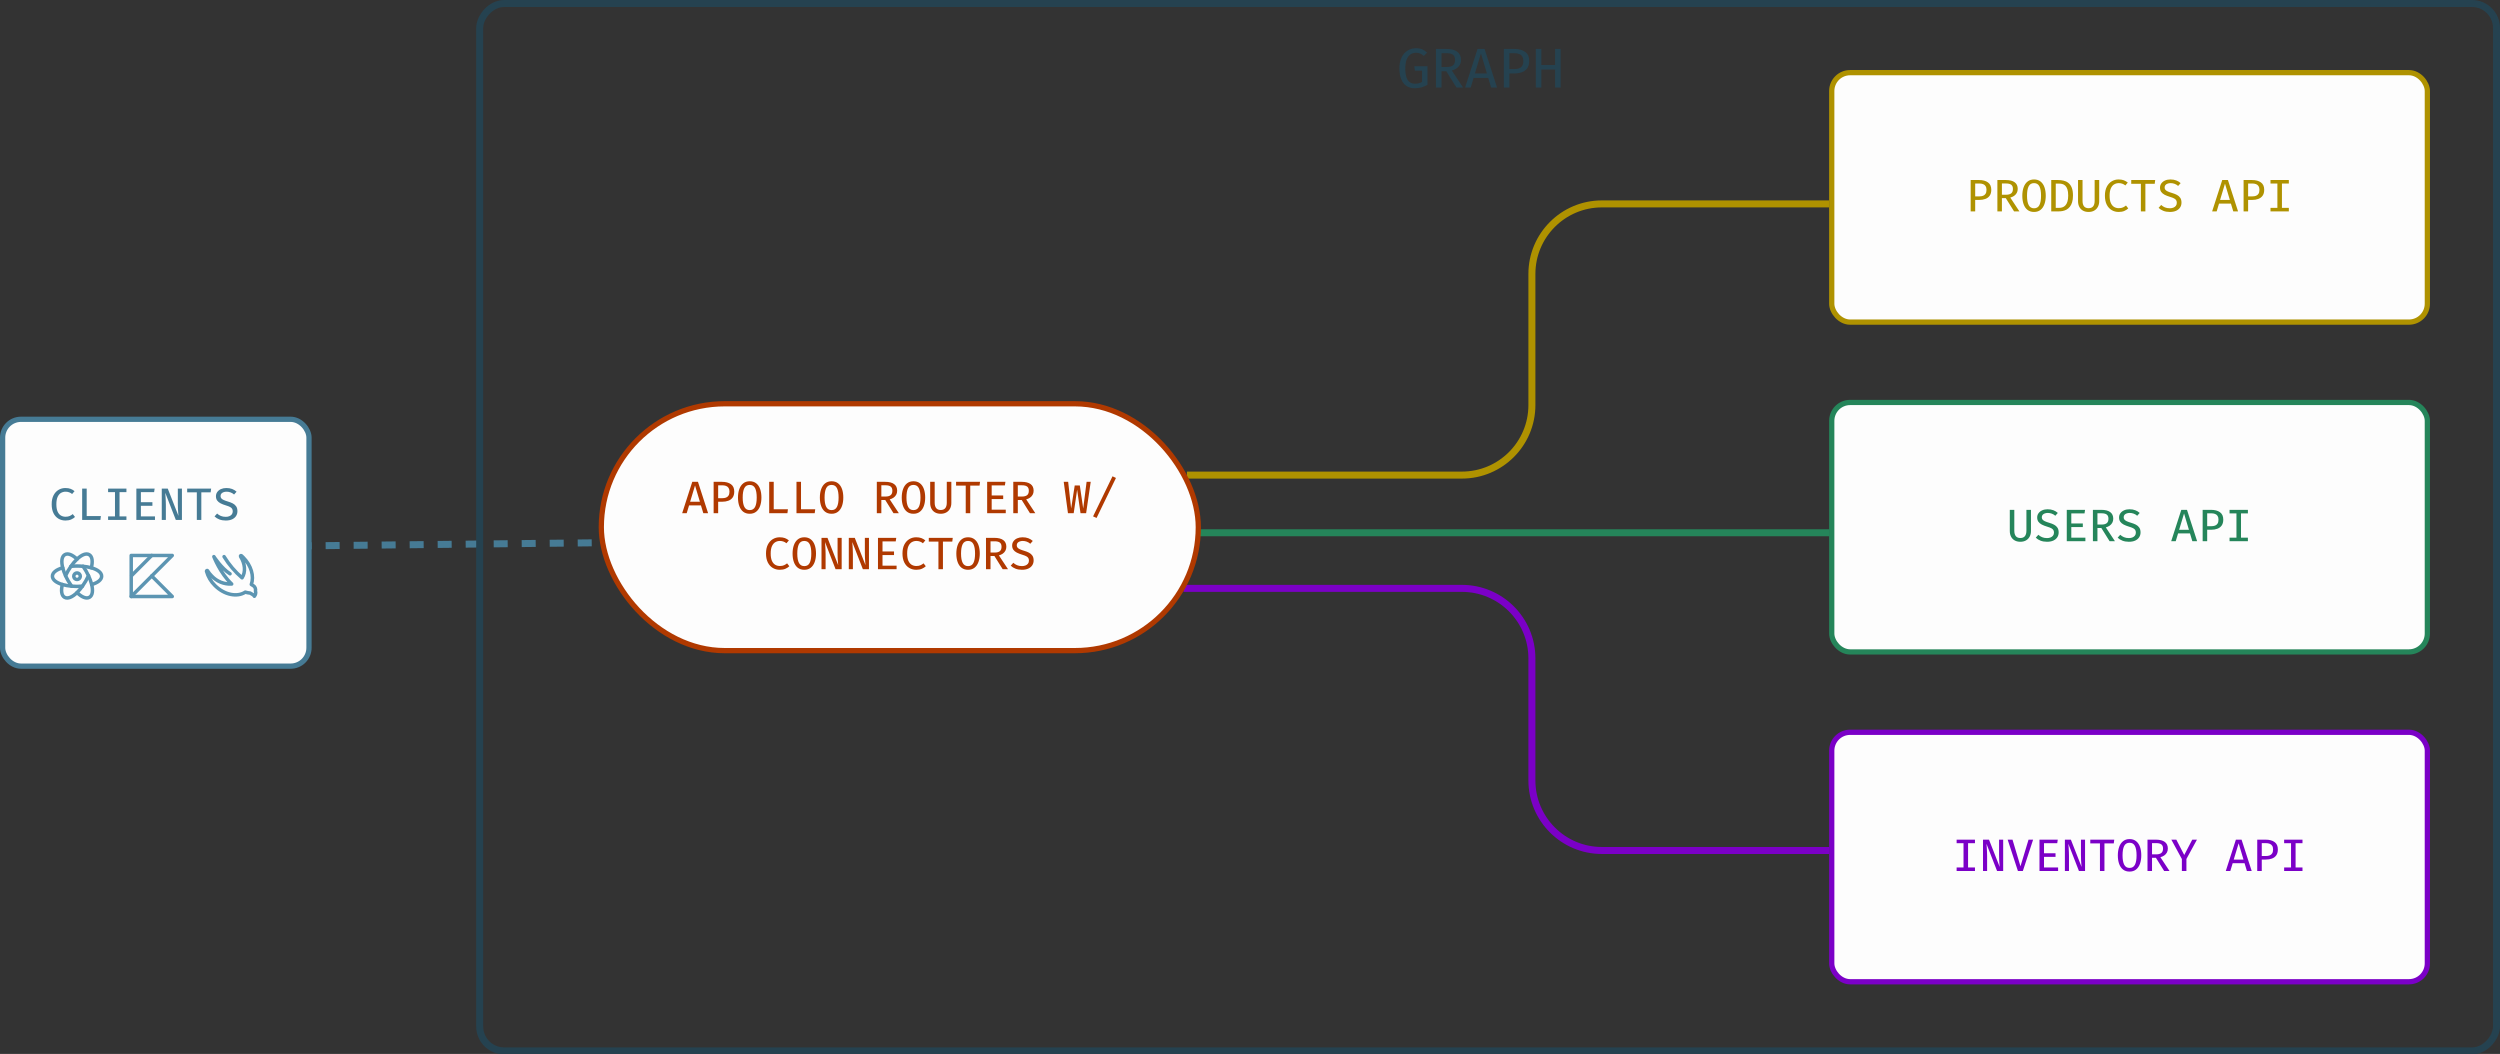<svg width="714" height="301" viewBox="0 0 714 301" fill="none" xmlns="http://www.w3.org/2000/svg">
<rect x="0" y="0" width="714" height="301" fill="#333333" stroke="none"/>
<g clip-path="url(#clip0_885_954)">
<path d="M77 156L213.396 154.567" stroke="#467B95" stroke-width="2" stroke-dasharray="4 4"/>
<rect x="-1" y="1" width="576" height="299.135" rx="7" transform="matrix(-1 0 0 1 712 0)" stroke="#254250" stroke-width="2"/>
<rect x="523.147" y="20.75" width="170.103" height="71.245" rx="5.25" fill="#FDFDFD"/>
<rect x="523.147" y="20.75" width="170.103" height="71.245" rx="5.25" stroke="#AF9200" stroke-width="1.5"/>
<path d="M567.344 54.204C567.344 53.762 567.257 53.411 567.084 53.151C566.91 52.886 566.672 52.698 566.369 52.585C566.065 52.468 565.714 52.41 565.316 52.41H564.113V56.089H565.296C565.695 56.089 566.048 56.032 566.356 55.92C566.663 55.807 566.904 55.614 567.077 55.341C567.255 55.064 567.344 54.685 567.344 54.204ZM568.709 54.191C568.709 54.888 568.559 55.452 568.26 55.881C567.966 56.305 567.556 56.615 567.032 56.81C566.512 57.005 565.912 57.103 565.231 57.103H564.113V60.372H562.82V51.415H565.192C566.284 51.415 567.142 51.643 567.766 52.098C568.395 52.548 568.709 53.246 568.709 54.191ZM576.263 53.957C576.263 54.403 576.168 54.791 575.977 55.12C575.791 55.449 575.537 55.725 575.217 55.946C574.896 56.162 574.536 56.323 574.138 56.427L576.744 60.372H575.217L572.857 56.596H571.746V60.372H570.452V51.415H572.838C573.964 51.415 574.816 51.63 575.392 52.059C575.973 52.483 576.263 53.116 576.263 53.957ZM574.892 53.957C574.892 53.406 574.731 53.01 574.411 52.767C574.094 52.524 573.607 52.403 572.948 52.403H571.746V55.614H572.961C573.577 55.614 574.051 55.488 574.385 55.237C574.723 54.981 574.892 54.555 574.892 53.957ZM584.266 55.9C584.266 56.81 584.14 57.614 583.889 58.312C583.638 59.009 583.263 59.555 582.765 59.95C582.271 60.34 581.655 60.535 580.919 60.535C580.186 60.535 579.571 60.344 579.073 59.963C578.574 59.577 578.199 59.037 577.948 58.344C577.697 57.651 577.571 56.84 577.571 55.913C577.571 54.999 577.697 54.193 577.948 53.495C578.199 52.793 578.574 52.245 579.073 51.851C579.571 51.452 580.186 51.253 580.919 51.253C581.655 51.253 582.271 51.445 582.765 51.831C583.263 52.217 583.638 52.758 583.889 53.456C584.14 54.149 584.266 54.964 584.266 55.9ZM582.921 55.9C582.921 54.721 582.765 53.827 582.453 53.216C582.145 52.605 581.634 52.299 580.919 52.299C580.204 52.299 579.69 52.607 579.378 53.222C579.07 53.837 578.917 54.734 578.917 55.913C578.917 57.087 579.077 57.978 579.398 58.585C579.718 59.187 580.225 59.488 580.919 59.488C581.634 59.488 582.145 59.185 582.453 58.578C582.765 57.971 582.921 57.079 582.921 55.9ZM590.677 55.848C590.677 55.094 590.599 54.492 590.443 54.041C590.287 53.586 590.081 53.244 589.825 53.014C589.574 52.784 589.294 52.631 588.987 52.553C588.683 52.475 588.38 52.436 588.077 52.436H587.121V59.365H588.09C588.406 59.365 588.718 59.315 589.026 59.215C589.333 59.115 589.611 58.938 589.858 58.682C590.105 58.426 590.302 58.069 590.449 57.61C590.601 57.15 590.677 56.563 590.677 55.848ZM592.042 55.848C592.042 56.593 591.961 57.228 591.801 57.753C591.645 58.277 591.428 58.71 591.151 59.053C590.878 59.395 590.566 59.664 590.215 59.859C589.864 60.049 589.494 60.184 589.104 60.262C588.714 60.335 588.328 60.372 587.947 60.372H585.834V51.415H587.804C588.332 51.415 588.848 51.474 589.351 51.591C589.858 51.703 590.313 51.918 590.716 52.234C591.123 52.55 591.446 52.999 591.684 53.58C591.922 54.16 592.042 54.916 592.042 55.848ZM599.531 51.415V57.454C599.531 58.06 599.407 58.595 599.16 59.059C598.918 59.518 598.569 59.88 598.114 60.145C597.663 60.405 597.124 60.535 596.495 60.535C595.863 60.535 595.321 60.405 594.87 60.145C594.42 59.885 594.075 59.523 593.837 59.059C593.603 58.595 593.486 58.06 593.486 57.454V51.415H594.773V57.356C594.773 58.058 594.918 58.585 595.208 58.936C595.499 59.287 595.928 59.462 596.495 59.462C597.072 59.462 597.505 59.287 597.795 58.936C598.086 58.585 598.231 58.058 598.231 57.356V51.415H599.531ZM605.057 51.253C605.651 51.253 606.149 51.328 606.552 51.48C606.96 51.632 607.341 51.853 607.696 52.143L607.001 52.962C606.724 52.732 606.429 52.566 606.117 52.462C605.809 52.353 605.482 52.299 605.135 52.299C604.667 52.299 604.232 52.414 603.829 52.644C603.43 52.873 603.11 53.25 602.867 53.775C602.624 54.299 602.503 55.003 602.503 55.887C602.503 56.749 602.618 57.443 602.847 57.967C603.081 58.487 603.396 58.866 603.79 59.105C604.189 59.339 604.633 59.456 605.122 59.456C605.616 59.456 606.022 59.38 606.338 59.228C606.659 59.072 606.94 58.894 607.183 58.695L607.826 59.521C607.545 59.794 607.179 60.032 606.728 60.236C606.282 60.435 605.736 60.535 605.09 60.535C604.349 60.535 603.682 60.357 603.088 60.002C602.494 59.646 602.024 59.124 601.677 58.435C601.335 57.742 601.164 56.892 601.164 55.887C601.164 54.882 601.339 54.035 601.69 53.346C602.046 52.657 602.518 52.137 603.107 51.786C603.701 51.43 604.351 51.253 605.057 51.253ZM612.722 52.488V60.372H611.435V52.488H608.679V51.415H615.524L615.387 52.488H612.722ZM623.033 57.87C623.033 58.39 622.901 58.851 622.636 59.254C622.376 59.653 621.999 59.967 621.505 60.197C621.011 60.422 620.409 60.535 619.698 60.535C619.014 60.535 618.403 60.431 617.865 60.223C617.328 60.015 616.871 59.729 616.494 59.365L617.228 58.539C617.54 58.829 617.898 59.059 618.301 59.228C618.704 59.397 619.174 59.482 619.711 59.482C620.062 59.482 620.387 59.425 620.686 59.313C620.99 59.196 621.232 59.022 621.414 58.793C621.601 58.559 621.694 58.266 621.694 57.915C621.694 57.633 621.637 57.395 621.525 57.2C621.416 57.005 621.224 56.832 620.946 56.68C620.669 56.528 620.281 56.379 619.783 56.232C619.176 56.05 618.656 55.848 618.223 55.627C617.794 55.402 617.464 55.127 617.235 54.802C617.009 54.477 616.897 54.078 616.897 53.606C616.897 53.142 617.025 52.735 617.28 52.384C617.536 52.028 617.887 51.751 618.333 51.552C618.784 51.352 619.297 51.253 619.874 51.253C620.502 51.253 621.05 51.344 621.518 51.526C621.991 51.703 622.415 51.961 622.792 52.299L622.077 53.105C621.761 52.823 621.419 52.62 621.05 52.494C620.682 52.364 620.309 52.299 619.932 52.299C619.616 52.299 619.328 52.347 619.068 52.442C618.808 52.533 618.6 52.67 618.444 52.852C618.292 53.034 618.216 53.265 618.216 53.547C618.216 53.794 618.283 54.006 618.418 54.184C618.552 54.357 618.78 54.52 619.1 54.672C619.421 54.819 619.856 54.975 620.407 55.14C620.888 55.278 621.328 55.452 621.726 55.66C622.125 55.868 622.441 56.147 622.675 56.498C622.914 56.845 623.033 57.302 623.033 57.87ZM637.147 58.143H633.754L633.078 60.372H631.785L634.671 51.415H636.296L639.188 60.372H637.823L637.147 58.143ZM634.053 57.109H636.848L635.457 52.455L634.053 57.109ZM645.293 54.204C645.293 53.762 645.206 53.411 645.033 53.151C644.86 52.886 644.621 52.698 644.318 52.585C644.015 52.468 643.664 52.41 643.265 52.41H642.062V56.089H643.245C643.644 56.089 643.997 56.032 644.305 55.92C644.613 55.807 644.853 55.614 645.026 55.341C645.204 55.064 645.293 54.685 645.293 54.204ZM646.658 54.191C646.658 54.888 646.508 55.452 646.209 55.881C645.915 56.305 645.505 56.615 644.981 56.81C644.461 57.005 643.861 57.103 643.18 57.103H642.062V60.372H640.769V51.415H643.141C644.233 51.415 645.091 51.643 645.715 52.098C646.344 52.548 646.658 53.246 646.658 54.191ZM653.692 51.415V52.423H651.723V59.358H653.692V60.372H648.453V59.358H650.423V52.423H648.453V51.415H653.692Z" fill="#AF9200"/>
<rect x="523.147" y="114.945" width="170.103" height="71.245" rx="5.25" fill="#FDFDFD"/>
<rect x="523.147" y="114.945" width="170.103" height="71.245" rx="5.25" stroke="#25855A" stroke-width="1.5"/>
<path d="M580.044 145.61V151.649C580.044 152.256 579.92 152.791 579.673 153.254C579.43 153.714 579.082 154.076 578.627 154.34C578.176 154.6 577.636 154.73 577.008 154.73C576.375 154.73 575.834 154.6 575.383 154.34C574.932 154.08 574.588 153.718 574.35 153.254C574.116 152.791 573.999 152.256 573.999 151.649V145.61H575.286V151.551C575.286 152.253 575.431 152.78 575.721 153.131C576.011 153.482 576.44 153.657 577.008 153.657C577.584 153.657 578.018 153.482 578.308 153.131C578.598 152.78 578.744 152.253 578.744 151.551V145.61H580.044ZM587.956 152.065C587.956 152.585 587.823 153.046 587.559 153.449C587.299 153.848 586.922 154.162 586.428 154.392C585.934 154.617 585.332 154.73 584.621 154.73C583.936 154.73 583.325 154.626 582.788 154.418C582.251 154.21 581.794 153.924 581.417 153.56L582.151 152.734C582.463 153.025 582.821 153.254 583.224 153.423C583.627 153.592 584.097 153.677 584.634 153.677C584.985 153.677 585.31 153.621 585.609 153.508C585.912 153.391 586.155 153.218 586.337 152.988C586.523 152.754 586.617 152.461 586.617 152.11C586.617 151.829 586.56 151.59 586.448 151.395C586.339 151.2 586.146 151.027 585.869 150.875C585.592 150.724 585.204 150.574 584.706 150.427C584.099 150.245 583.579 150.043 583.146 149.822C582.717 149.597 582.387 149.322 582.158 148.997C581.932 148.672 581.82 148.273 581.82 147.801C581.82 147.337 581.947 146.93 582.203 146.579C582.459 146.224 582.81 145.946 583.256 145.747C583.707 145.548 584.22 145.448 584.797 145.448C585.425 145.448 585.973 145.539 586.441 145.721C586.913 145.899 587.338 146.156 587.715 146.494L587 147.3C586.684 147.019 586.341 146.815 585.973 146.689C585.605 146.559 585.232 146.494 584.855 146.494C584.539 146.494 584.251 146.542 583.991 146.637C583.731 146.728 583.523 146.865 583.367 147.047C583.215 147.229 583.139 147.461 583.139 147.742C583.139 147.989 583.206 148.202 583.341 148.379C583.475 148.553 583.702 148.715 584.023 148.867C584.344 149.014 584.779 149.17 585.33 149.335C585.811 149.474 586.25 149.647 586.649 149.855C587.048 150.063 587.364 150.342 587.598 150.693C587.836 151.04 587.956 151.497 587.956 152.065ZM591.564 146.624V149.504H594.853V150.524H591.564V153.56H595.588V154.567H590.271V145.61H595.49L595.341 146.624H591.564ZM603.545 148.152C603.545 148.598 603.45 148.986 603.259 149.315C603.073 149.645 602.82 149.92 602.499 150.141C602.178 150.358 601.819 150.518 601.42 150.622L604.026 154.567H602.499L600.139 150.791H599.028V154.567H597.734V145.61H600.12C601.247 145.61 602.098 145.825 602.674 146.254C603.255 146.679 603.545 147.311 603.545 148.152ZM602.174 148.152C602.174 147.602 602.014 147.205 601.693 146.962C601.377 146.72 600.889 146.598 600.23 146.598H599.028V149.809H600.243C600.859 149.809 601.333 149.684 601.667 149.432C602.005 149.177 602.174 148.75 602.174 148.152ZM611.34 152.065C611.34 152.585 611.208 153.046 610.944 153.449C610.684 153.848 610.307 154.162 609.813 154.392C609.319 154.617 608.717 154.73 608.006 154.73C607.321 154.73 606.71 154.626 606.173 154.418C605.636 154.21 605.178 153.924 604.801 153.56L605.536 152.734C605.848 153.025 606.205 153.254 606.608 153.423C607.011 153.592 607.482 153.677 608.019 153.677C608.37 153.677 608.695 153.621 608.994 153.508C609.297 153.391 609.54 153.218 609.722 152.988C609.908 152.754 610.001 152.461 610.001 152.11C610.001 151.829 609.945 151.59 609.832 151.395C609.724 151.2 609.531 151.027 609.254 150.875C608.977 150.724 608.589 150.574 608.09 150.427C607.484 150.245 606.964 150.043 606.53 149.822C606.101 149.597 605.772 149.322 605.542 148.997C605.317 148.672 605.204 148.273 605.204 147.801C605.204 147.337 605.332 146.93 605.588 146.579C605.844 146.224 606.195 145.946 606.641 145.747C607.092 145.548 607.605 145.448 608.181 145.448C608.81 145.448 609.358 145.539 609.826 145.721C610.298 145.899 610.723 146.156 611.1 146.494L610.385 147.3C610.069 147.019 609.726 146.815 609.358 146.689C608.99 146.559 608.617 146.494 608.24 146.494C607.924 146.494 607.635 146.542 607.375 146.637C607.115 146.728 606.907 146.865 606.751 147.047C606.6 147.229 606.524 147.461 606.524 147.742C606.524 147.989 606.591 148.202 606.725 148.379C606.86 148.553 607.087 148.715 607.408 148.867C607.729 149.014 608.164 149.17 608.714 149.335C609.195 149.474 609.635 149.647 610.034 149.855C610.433 150.063 610.749 150.342 610.983 150.693C611.221 151.04 611.34 151.497 611.34 152.065ZM625.455 152.338H622.062L621.386 154.567H620.092L622.978 145.61H624.603L627.496 154.567H626.131L625.455 152.338ZM622.361 151.304H625.156L623.765 146.65L622.361 151.304ZM633.601 148.399C633.601 147.957 633.514 147.606 633.341 147.346C633.167 147.082 632.929 146.893 632.626 146.78C632.322 146.663 631.971 146.605 631.573 146.605H630.37V150.284H631.553C631.952 150.284 632.305 150.228 632.613 150.115C632.92 150.002 633.161 149.809 633.334 149.536C633.512 149.259 633.601 148.88 633.601 148.399ZM634.966 148.386C634.966 149.084 634.816 149.647 634.517 150.076C634.222 150.501 633.813 150.81 633.289 151.005C632.769 151.2 632.168 151.298 631.488 151.298H630.37V154.567H629.077V145.61H631.449C632.541 145.61 633.399 145.838 634.023 146.293C634.651 146.744 634.966 147.441 634.966 148.386ZM642 145.61V146.618H640.031V153.553H642V154.567H636.761V153.553H638.731V146.618H636.761V145.61H642Z" fill="#25855A"/>
<rect x="523.147" y="209.141" width="170.103" height="71.245" rx="5.25" fill="#FDFDFD"/>
<rect x="523.147" y="209.141" width="170.103" height="71.245" rx="5.25" stroke="#7B00C7" stroke-width="1.5"/>
<path d="M564.051 239.806V240.813H562.081V247.749H564.051V248.763H558.812V247.749H560.781V240.813H558.812V239.806H564.051ZM570.364 248.763L567.341 240.995C567.35 241.108 567.363 241.283 567.38 241.522C567.398 241.76 567.417 242.04 567.439 242.36C567.46 242.681 567.478 243.021 567.491 243.381C567.508 243.74 567.517 244.098 567.517 244.453V248.763H566.347V239.806H568.056L571.111 247.593C571.103 247.445 571.083 247.201 571.053 246.858C571.022 246.512 570.994 246.102 570.968 245.63C570.947 245.153 570.936 244.648 570.936 244.115V239.806H572.106V248.763H570.364ZM577.047 247.417L579.348 239.806H580.655L577.723 248.763H576.319L573.388 239.806H574.772L577.047 247.417ZM583.77 240.82V243.699H587.059V244.72H583.77V247.755H587.793V248.763H582.476V239.806H587.696L587.546 240.82H583.77ZM593.748 248.763L590.726 240.995C590.735 241.108 590.748 241.283 590.765 241.522C590.782 241.76 590.802 242.04 590.823 242.36C590.845 242.681 590.862 243.021 590.875 243.381C590.893 243.74 590.901 244.098 590.901 244.453V248.763H589.731V239.806H591.441L594.496 247.593C594.487 247.445 594.468 247.201 594.437 246.858C594.407 246.512 594.379 246.102 594.353 245.63C594.331 245.153 594.32 244.648 594.32 244.115V239.806H595.49V248.763H593.748ZM601.03 240.878V248.763H599.743V240.878H596.987V239.806H603.831L603.695 240.878H601.03ZM611.548 244.291C611.548 245.201 611.423 246.005 611.171 246.702C610.92 247.4 610.545 247.946 610.047 248.34C609.553 248.73 608.938 248.925 608.201 248.925C607.469 248.925 606.853 248.735 606.355 248.353C605.857 247.968 605.482 247.428 605.23 246.735C604.979 246.041 604.853 245.231 604.853 244.304C604.853 243.389 604.979 242.583 605.23 241.886C605.482 241.184 605.857 240.636 606.355 240.241C606.853 239.843 607.469 239.643 608.201 239.643C608.938 239.643 609.553 239.836 610.047 240.222C610.545 240.607 610.92 241.149 611.171 241.847C611.423 242.54 611.548 243.355 611.548 244.291ZM610.203 244.291C610.203 243.112 610.047 242.217 609.735 241.606C609.427 240.995 608.916 240.69 608.201 240.69C607.486 240.69 606.972 240.997 606.66 241.613C606.353 242.228 606.199 243.125 606.199 244.304C606.199 245.478 606.359 246.369 606.68 246.975C607.001 247.578 607.508 247.879 608.201 247.879C608.916 247.879 609.427 247.575 609.735 246.969C610.047 246.362 610.203 245.469 610.203 244.291ZM619.135 242.347C619.135 242.794 619.04 243.181 618.849 243.511C618.663 243.84 618.409 244.115 618.089 244.336C617.768 244.553 617.408 244.713 617.01 244.817L619.616 248.763H618.089L615.729 244.986H614.618V248.763H613.324V239.806H615.71C616.836 239.806 617.688 240.02 618.264 240.449C618.845 240.874 619.135 241.507 619.135 242.347ZM617.764 242.347C617.764 241.797 617.603 241.4 617.283 241.158C616.966 240.915 616.479 240.794 615.82 240.794H614.618V244.005H615.833C616.449 244.005 616.923 243.879 617.257 243.628C617.595 243.372 617.764 242.945 617.764 242.347ZM624.441 245.324V248.763H623.141V245.337L620.131 239.806H621.555L623.817 244.187L626.105 239.806H627.45L624.441 245.324ZM641.045 246.533H637.652L636.976 248.763H635.682L638.568 239.806H640.193L643.086 248.763H641.721L641.045 246.533ZM637.951 245.5H640.746L639.355 240.846L637.951 245.5ZM649.19 242.594C649.19 242.152 649.104 241.801 648.93 241.541C648.757 241.277 648.519 241.088 648.215 240.976C647.912 240.859 647.561 240.8 647.162 240.8H645.96V244.479H647.143C647.542 244.479 647.895 244.423 648.202 244.31C648.51 244.198 648.751 244.005 648.924 243.732C649.102 243.454 649.19 243.075 649.19 242.594ZM650.555 242.581C650.555 243.279 650.406 243.842 650.107 244.271C649.812 244.696 649.403 245.006 648.878 245.201C648.358 245.396 647.758 245.493 647.078 245.493H645.96V248.763H644.666V239.806H647.039C648.131 239.806 648.989 240.033 649.613 240.488C650.241 240.939 650.555 241.637 650.555 242.581ZM657.59 239.806V240.813H655.62V247.749H657.59V248.763H652.351V247.749H654.32V240.813H652.351V239.806H657.59Z" fill="#7B00C7"/>
<path d="M522.475 152.156H341.936" stroke="#25855A" stroke-width="2"/>
<path d="M522.397 58.234H457.511C446.465 58.234 437.511 67.189 437.511 78.234V115.685C437.511 126.731 428.557 135.685 417.511 135.685H338.985" stroke="#AF9200" stroke-width="2"/>
<path d="M522.397 242.9H457.511C446.465 242.9 437.511 233.946 437.511 222.9V188.038C437.511 176.992 428.557 168.038 417.511 168.038H337.985" stroke="#7B00C7" stroke-width="2"/>
<rect x="171.735" y="115.317" width="170.5" height="70.5" rx="35.25" fill="#FDFDFD"/>
<rect x="171.735" y="115.317" width="170.5" height="70.5" rx="35.25" stroke="#B03900" stroke-width="1.5"/>
<path d="M200.19 144.338H196.797L196.121 146.567H194.827L197.713 137.61H199.338L202.231 146.567H200.866L200.19 144.338ZM197.096 143.304H199.891L198.5 138.65L197.096 143.304ZM208.336 140.399C208.336 139.957 208.249 139.606 208.076 139.346C207.902 139.082 207.664 138.893 207.361 138.78C207.057 138.663 206.706 138.605 206.308 138.605H205.105V142.284H206.288C206.687 142.284 207.04 142.228 207.348 142.115C207.655 142.002 207.896 141.809 208.069 141.536C208.247 141.259 208.336 140.88 208.336 140.399ZM209.701 140.386C209.701 141.084 209.551 141.647 209.252 142.076C208.958 142.501 208.548 142.81 208.024 143.005C207.504 143.2 206.904 143.298 206.223 143.298H205.105V146.567H203.812V137.61H206.184C207.276 137.61 208.134 137.838 208.758 138.293C209.387 138.744 209.701 139.441 209.701 140.386ZM217.463 142.095C217.463 143.005 217.337 143.809 217.086 144.507C216.835 145.205 216.46 145.751 215.962 146.145C215.468 146.535 214.852 146.73 214.116 146.73C213.383 146.73 212.768 146.539 212.27 146.158C211.771 145.772 211.396 145.233 211.145 144.539C210.894 143.846 210.768 143.036 210.768 142.108C210.768 141.194 210.894 140.388 211.145 139.69C211.396 138.988 211.771 138.44 212.27 138.046C212.768 137.647 213.383 137.448 214.116 137.448C214.852 137.448 215.468 137.641 215.962 138.026C216.46 138.412 216.835 138.954 217.086 139.651C217.337 140.345 217.463 141.159 217.463 142.095ZM216.118 142.095C216.118 140.917 215.962 140.022 215.65 139.411C215.342 138.8 214.831 138.494 214.116 138.494C213.401 138.494 212.887 138.802 212.575 139.417C212.267 140.033 212.114 140.93 212.114 142.108C212.114 143.283 212.274 144.173 212.595 144.78C212.915 145.382 213.422 145.683 214.116 145.683C214.831 145.683 215.342 145.38 215.65 144.773C215.962 144.167 216.118 143.274 216.118 142.095ZM219.681 146.567V137.61H220.975V145.449H225.031L224.888 146.567H219.681ZM227.476 146.567V137.61H228.769V145.449H232.825L232.682 146.567H227.476ZM240.848 142.095C240.848 143.005 240.722 143.809 240.471 144.507C240.22 145.205 239.845 145.751 239.346 146.145C238.852 146.535 238.237 146.73 237.5 146.73C236.768 146.73 236.153 146.539 235.654 146.158C235.156 145.772 234.781 145.233 234.53 144.539C234.279 143.846 234.153 143.036 234.153 142.108C234.153 141.194 234.279 140.388 234.53 139.69C234.781 138.988 235.156 138.44 235.654 138.046C236.153 137.647 236.768 137.448 237.5 137.448C238.237 137.448 238.852 137.641 239.346 138.026C239.845 138.412 240.22 138.954 240.471 139.651C240.722 140.345 240.848 141.159 240.848 142.095ZM239.502 142.095C239.502 140.917 239.346 140.022 239.034 139.411C238.727 138.8 238.215 138.494 237.5 138.494C236.785 138.494 236.272 138.802 235.96 139.417C235.652 140.033 235.498 140.93 235.498 142.108C235.498 143.283 235.659 144.173 235.979 144.78C236.3 145.382 236.807 145.683 237.5 145.683C238.215 145.683 238.727 145.38 239.034 144.773C239.346 144.167 239.502 143.274 239.502 142.095ZM256.23 140.152C256.23 140.598 256.134 140.986 255.944 141.315C255.757 141.645 255.504 141.92 255.183 142.141C254.863 142.358 254.503 142.518 254.104 142.622L256.711 146.567H255.183L252.824 142.791H251.712V146.567H250.419V137.61H252.804C253.931 137.61 254.782 137.825 255.359 138.254C255.939 138.679 256.23 139.311 256.23 140.152ZM254.858 140.152C254.858 139.602 254.698 139.205 254.377 138.962C254.061 138.72 253.573 138.598 252.915 138.598H251.712V141.809H252.928C253.543 141.809 254.018 141.684 254.351 141.432C254.689 141.177 254.858 140.75 254.858 140.152ZM264.233 142.095C264.233 143.005 264.107 143.809 263.856 144.507C263.604 145.205 263.23 145.751 262.731 146.145C262.237 146.535 261.622 146.73 260.885 146.73C260.153 146.73 259.538 146.539 259.039 146.158C258.541 145.772 258.166 145.233 257.915 144.539C257.663 143.846 257.538 143.036 257.538 142.108C257.538 141.194 257.663 140.388 257.915 139.69C258.166 138.988 258.541 138.44 259.039 138.046C259.538 137.647 260.153 137.448 260.885 137.448C261.622 137.448 262.237 137.641 262.731 138.026C263.23 138.412 263.604 138.954 263.856 139.651C264.107 140.345 264.233 141.159 264.233 142.095ZM262.887 142.095C262.887 140.917 262.731 140.022 262.419 139.411C262.112 138.8 261.6 138.494 260.885 138.494C260.17 138.494 259.657 138.802 259.345 139.417C259.037 140.033 258.883 140.93 258.883 142.108C258.883 143.283 259.044 144.173 259.364 144.78C259.685 145.382 260.192 145.683 260.885 145.683C261.6 145.683 262.112 145.38 262.419 144.773C262.731 144.167 262.887 143.274 262.887 142.095ZM271.703 137.61V143.649C271.703 144.256 271.579 144.791 271.332 145.254C271.089 145.714 270.741 146.076 270.286 146.34C269.835 146.6 269.295 146.73 268.667 146.73C268.034 146.73 267.493 146.6 267.042 146.34C266.591 146.08 266.247 145.718 266.009 145.254C265.775 144.791 265.658 144.256 265.658 143.649V137.61H266.945V143.551C266.945 144.253 267.09 144.78 267.38 145.131C267.67 145.482 268.099 145.657 268.667 145.657C269.243 145.657 269.677 145.482 269.967 145.131C270.257 144.78 270.403 144.253 270.403 143.551V137.61H271.703ZM277.099 138.683V146.567H275.812V138.683H273.056V137.61H279.901L279.764 138.683H277.099ZM283.223 138.624V141.504H286.512V142.524H283.223V145.56H287.247V146.567H281.93V137.61H287.149L287 138.624H283.223ZM295.204 140.152C295.204 140.598 295.109 140.986 294.918 141.315C294.732 141.645 294.479 141.92 294.158 142.141C293.837 142.358 293.478 142.518 293.079 142.622L295.685 146.567H294.158L291.798 142.791H290.687V146.567H289.393V137.61H291.779C292.906 137.61 293.757 137.825 294.333 138.254C294.914 138.679 295.204 139.311 295.204 140.152ZM293.833 140.152C293.833 139.602 293.673 139.205 293.352 138.962C293.036 138.72 292.548 138.598 291.889 138.598H290.687V141.809H291.902C292.518 141.809 292.992 141.684 293.326 141.432C293.664 141.177 293.833 140.75 293.833 140.152ZM311.509 137.61L310.196 146.567H308.597L307.629 139.866L306.647 146.567H305.009L303.8 137.61H305.068L305.919 145.235L306.94 138.65H308.396L309.364 145.235L310.333 137.61H311.509ZM313.181 147.926L312.18 147.477L317.731 136.031L318.719 136.505L313.181 147.926ZM222.665 153.448C223.258 153.448 223.757 153.524 224.16 153.675C224.567 153.827 224.948 154.048 225.304 154.338L224.608 155.157C224.331 154.928 224.036 154.761 223.724 154.657C223.416 154.549 223.089 154.494 222.743 154.494C222.275 154.494 221.839 154.609 221.436 154.839C221.037 155.069 220.717 155.446 220.474 155.97C220.231 156.494 220.11 157.198 220.11 158.082C220.11 158.945 220.225 159.638 220.455 160.162C220.689 160.682 221.003 161.062 221.397 161.3C221.796 161.534 222.24 161.651 222.73 161.651C223.224 161.651 223.629 161.575 223.945 161.423C224.266 161.267 224.547 161.09 224.79 160.89L225.434 161.716C225.152 161.989 224.786 162.227 224.335 162.431C223.889 162.63 223.343 162.73 222.697 162.73C221.956 162.73 221.289 162.552 220.695 162.197C220.101 161.842 219.631 161.319 219.285 160.63C218.942 159.937 218.771 159.088 218.771 158.082C218.771 157.077 218.947 156.23 219.298 155.541C219.653 154.852 220.125 154.332 220.715 153.981C221.308 153.626 221.958 153.448 222.665 153.448ZM233.053 158.095C233.053 159.005 232.927 159.809 232.676 160.507C232.425 161.205 232.05 161.751 231.551 162.145C231.057 162.535 230.442 162.73 229.705 162.73C228.973 162.73 228.358 162.539 227.859 162.158C227.361 161.772 226.986 161.233 226.735 160.539C226.484 159.846 226.358 159.036 226.358 158.108C226.358 157.194 226.484 156.388 226.735 155.69C226.986 154.988 227.361 154.44 227.859 154.046C228.358 153.647 228.973 153.448 229.705 153.448C230.442 153.448 231.057 153.641 231.551 154.026C232.05 154.412 232.425 154.954 232.676 155.651C232.927 156.345 233.053 157.159 233.053 158.095ZM231.707 158.095C231.707 156.917 231.551 156.022 231.239 155.411C230.932 154.8 230.42 154.494 229.705 154.494C228.99 154.494 228.477 154.802 228.165 155.417C227.857 156.033 227.703 156.93 227.703 158.108C227.703 159.283 227.864 160.173 228.184 160.78C228.505 161.382 229.012 161.683 229.705 161.683C230.42 161.683 230.932 161.38 231.239 160.773C231.551 160.167 231.707 159.274 231.707 158.095ZM238.638 162.567L235.615 154.8C235.624 154.913 235.637 155.088 235.654 155.326C235.672 155.565 235.691 155.844 235.713 156.165C235.735 156.486 235.752 156.826 235.765 157.185C235.782 157.545 235.791 157.903 235.791 158.258V162.567H234.621V153.61H236.33L239.385 161.397C239.377 161.25 239.357 161.005 239.327 160.663C239.297 160.316 239.268 159.907 239.242 159.434C239.221 158.958 239.21 158.453 239.21 157.92V153.61H240.38V162.567H238.638ZM246.433 162.567L243.41 154.8C243.419 154.913 243.432 155.088 243.449 155.326C243.467 155.565 243.486 155.844 243.508 156.165C243.529 156.486 243.547 156.826 243.56 157.185C243.577 157.545 243.586 157.903 243.586 158.258V162.567H242.416V153.61H244.125L247.18 161.397C247.172 161.25 247.152 161.005 247.122 160.663C247.091 160.316 247.063 159.907 247.037 159.434C247.016 158.958 247.005 158.453 247.005 157.92V153.61H248.175V162.567H246.433ZM252.044 154.624V157.504H255.333V158.524H252.044V161.56H256.067V162.567H250.75V153.61H255.97L255.82 154.624H252.044ZM261.639 153.448C262.233 153.448 262.731 153.524 263.134 153.675C263.542 153.827 263.923 154.048 264.278 154.338L263.583 155.157C263.305 154.928 263.011 154.761 262.699 154.657C262.391 154.549 262.064 154.494 261.717 154.494C261.249 154.494 260.814 154.609 260.411 154.839C260.012 155.069 259.691 155.446 259.449 155.97C259.206 156.494 259.085 157.198 259.085 158.082C259.085 158.945 259.2 159.638 259.429 160.162C259.663 160.682 259.977 161.062 260.372 161.3C260.77 161.534 261.215 161.651 261.704 161.651C262.198 161.651 262.603 161.575 262.92 161.423C263.24 161.267 263.522 161.09 263.765 160.89L264.408 161.716C264.127 161.989 263.76 162.227 263.31 162.431C262.863 162.63 262.317 162.73 261.672 162.73C260.931 162.73 260.263 162.552 259.67 162.197C259.076 161.842 258.606 161.319 258.259 160.63C257.917 159.937 257.746 159.088 257.746 158.082C257.746 157.077 257.921 156.23 258.272 155.541C258.628 154.852 259.1 154.332 259.689 153.981C260.283 153.626 260.933 153.448 261.639 153.448ZM269.304 154.683V162.567H268.017V154.683H265.261V153.61H272.106L271.969 154.683H269.304ZM279.823 158.095C279.823 159.005 279.697 159.809 279.446 160.507C279.194 161.205 278.819 161.751 278.321 162.145C277.827 162.535 277.212 162.73 276.475 162.73C275.743 162.73 275.127 162.539 274.629 162.158C274.131 161.772 273.756 161.233 273.505 160.539C273.253 159.846 273.128 159.036 273.128 158.108C273.128 157.194 273.253 156.388 273.505 155.69C273.756 154.988 274.131 154.44 274.629 154.046C275.127 153.647 275.743 153.448 276.475 153.448C277.212 153.448 277.827 153.641 278.321 154.026C278.819 154.412 279.194 154.954 279.446 155.651C279.697 156.345 279.823 157.159 279.823 158.095ZM278.477 158.095C278.477 156.917 278.321 156.022 278.009 155.411C277.701 154.8 277.19 154.494 276.475 154.494C275.76 154.494 275.247 154.802 274.935 155.417C274.627 156.033 274.473 156.93 274.473 158.108C274.473 159.283 274.633 160.173 274.954 160.78C275.275 161.382 275.782 161.683 276.475 161.683C277.19 161.683 277.701 161.38 278.009 160.773C278.321 160.167 278.477 159.274 278.477 158.095ZM287.409 156.152C287.409 156.598 287.314 156.986 287.123 157.315C286.937 157.645 286.684 157.92 286.363 158.141C286.042 158.358 285.683 158.518 285.284 158.622L287.89 162.567H286.363L284.003 158.791H282.892V162.567H281.598V153.61H283.984C285.111 153.61 285.962 153.825 286.538 154.254C287.119 154.679 287.409 155.311 287.409 156.152ZM286.038 156.152C286.038 155.602 285.878 155.205 285.557 154.962C285.241 154.72 284.753 154.598 284.094 154.598H282.892V157.809H284.107C284.723 157.809 285.197 157.684 285.531 157.432C285.869 157.177 286.038 156.75 286.038 156.152ZM295.204 160.065C295.204 160.585 295.072 161.046 294.808 161.449C294.548 161.848 294.171 162.162 293.677 162.392C293.183 162.617 292.581 162.73 291.87 162.73C291.185 162.73 290.574 162.626 290.037 162.418C289.5 162.21 289.042 161.924 288.665 161.56L289.4 160.734C289.712 161.025 290.069 161.254 290.472 161.423C290.875 161.592 291.346 161.677 291.883 161.677C292.234 161.677 292.559 161.621 292.858 161.508C293.161 161.391 293.404 161.218 293.586 160.988C293.772 160.754 293.865 160.461 293.865 160.11C293.865 159.829 293.809 159.59 293.696 159.395C293.588 159.2 293.395 159.027 293.118 158.875C292.841 158.724 292.453 158.574 291.954 158.427C291.348 158.245 290.828 158.043 290.394 157.822C289.965 157.597 289.636 157.322 289.406 156.997C289.181 156.672 289.068 156.273 289.068 155.801C289.068 155.337 289.196 154.93 289.452 154.579C289.708 154.224 290.059 153.946 290.505 153.747C290.956 153.548 291.469 153.448 292.045 153.448C292.674 153.448 293.222 153.539 293.69 153.721C294.162 153.899 294.587 154.156 294.964 154.494L294.249 155.3C293.933 155.019 293.59 154.815 293.222 154.689C292.854 154.559 292.481 154.494 292.104 154.494C291.788 154.494 291.499 154.542 291.239 154.637C290.979 154.728 290.771 154.865 290.615 155.047C290.464 155.229 290.388 155.461 290.388 155.742C290.388 155.989 290.455 156.202 290.589 156.379C290.724 156.553 290.951 156.715 291.272 156.867C291.593 157.014 292.028 157.17 292.578 157.335C293.059 157.474 293.499 157.647 293.898 157.855C294.297 158.063 294.613 158.342 294.847 158.693C295.085 159.04 295.204 159.497 295.204 160.065Z" fill="#B03900"/>
<rect x="0.75" y="119.75" width="87.5" height="70.5" rx="5.25" fill="#FDFDFD"/>
<rect x="0.75" y="119.75" width="87.5" height="70.5" rx="5.25" stroke="#467B95" stroke-width="1.5"/>
<path d="M18.654 139.38C19.248 139.38 19.746 139.456 20.149 139.608C20.556 139.76 20.938 139.981 21.293 140.271L20.598 141.09C20.32 140.86 20.026 140.693 19.713 140.589C19.406 140.481 19.079 140.427 18.732 140.427C18.264 140.427 17.828 140.542 17.425 140.771C17.027 141.001 16.706 141.378 16.463 141.902C16.221 142.427 16.099 143.131 16.099 144.015C16.099 144.877 16.214 145.571 16.444 146.095C16.678 146.615 16.992 146.994 17.387 147.232C17.785 147.466 18.229 147.583 18.719 147.583C19.213 147.583 19.618 147.508 19.934 147.356C20.255 147.2 20.537 147.022 20.779 146.823L21.423 147.648C21.141 147.921 20.775 148.16 20.325 148.363C19.878 148.563 19.332 148.663 18.686 148.663C17.945 148.663 17.278 148.485 16.684 148.129C16.091 147.774 15.621 147.252 15.274 146.563C14.932 145.87 14.761 145.02 14.761 144.015C14.761 143.01 14.936 142.162 15.287 141.473C15.642 140.784 16.115 140.264 16.704 139.913C17.298 139.558 17.948 139.38 18.654 139.38ZM23.465 148.5V139.543H24.759V147.382H28.815L28.672 148.5H23.465ZM36.109 139.543V140.55H34.14V147.486H36.109V148.5H30.87V147.486H32.84V140.55H30.87V139.543H36.109ZM40.238 140.557V143.436H43.527V144.457H40.238V147.492H44.262V148.5H38.945V139.543H44.164L44.015 140.557H40.238ZM50.217 148.5L47.195 140.732C47.203 140.845 47.216 141.021 47.234 141.259C47.251 141.497 47.27 141.777 47.292 142.097C47.314 142.418 47.331 142.758 47.344 143.118C47.361 143.478 47.37 143.835 47.37 144.19V148.5H46.2V139.543H47.91L50.965 147.33C50.956 147.183 50.937 146.938 50.906 146.595C50.876 146.249 50.848 145.839 50.822 145.367C50.8 144.89 50.789 144.385 50.789 143.852V139.543H51.959V148.5H50.217ZM57.499 140.615V148.5H56.212V140.615H53.456V139.543H60.3L60.164 140.615H57.499ZM67.809 145.997C67.809 146.517 67.677 146.979 67.412 147.382C67.153 147.781 66.775 148.095 66.281 148.324C65.787 148.55 65.185 148.663 64.475 148.663C63.79 148.663 63.179 148.558 62.642 148.35C62.104 148.142 61.647 147.856 61.27 147.492L62.005 146.667C62.316 146.957 62.674 147.187 63.077 147.356C63.48 147.525 63.95 147.609 64.487 147.609C64.838 147.609 65.163 147.553 65.463 147.44C65.766 147.323 66.008 147.15 66.191 146.92C66.377 146.686 66.47 146.394 66.47 146.043C66.47 145.761 66.414 145.523 66.301 145.328C66.193 145.133 66 144.96 65.722 144.808C65.445 144.656 65.057 144.507 64.559 144.359C63.952 144.177 63.432 143.976 62.999 143.755C62.57 143.53 62.241 143.254 62.011 142.929C61.786 142.604 61.673 142.206 61.673 141.733C61.673 141.27 61.801 140.862 62.056 140.511C62.312 140.156 62.663 139.879 63.109 139.679C63.56 139.48 64.074 139.38 64.65 139.38C65.278 139.38 65.826 139.471 66.294 139.653C66.767 139.831 67.192 140.089 67.569 140.427L66.853 141.233C66.537 140.951 66.195 140.748 65.826 140.622C65.458 140.492 65.085 140.427 64.709 140.427C64.392 140.427 64.104 140.475 63.844 140.57C63.584 140.661 63.376 140.797 63.22 140.979C63.068 141.161 62.992 141.393 62.992 141.675C62.992 141.922 63.06 142.134 63.194 142.312C63.328 142.485 63.556 142.648 63.877 142.799C64.197 142.947 64.633 143.103 65.183 143.267C65.664 143.406 66.104 143.579 66.502 143.787C66.901 143.995 67.218 144.275 67.451 144.626C67.69 144.973 67.809 145.43 67.809 145.997Z" fill="#467B95"/>
<path d="M25.271 164.414C25.659 165.224 25.964 166.07 26.183 166.941C27.923 166.429 29.031 165.588 29.031 164.566C29.031 163.524 27.881 162.669 26.082 162.161" stroke="#5C95B2" stroke-linecap="round" stroke-linejoin="round"/>
<path d="M18.721 164.414C18.383 163.69 18.111 162.937 17.908 162.164C16.114 162.672 14.971 163.526 14.971 164.566C14.971 165.586 16.075 166.427 17.81 166.941" stroke="#5C95B2" stroke-linecap="round" stroke-linejoin="round"/>
<path d="M20.266 161.74C20.774 161 21.355 160.312 22 159.688C20.688 158.438 19.404 157.899 18.519 158.409C17.617 158.93 17.451 160.354 17.911 162.166" stroke="#5C95B2" stroke-linecap="round" stroke-linejoin="round"/>
<path d="M23.541 167.413C23.083 168.067 22.567 168.678 22 169.241C23.337 170.54 24.65 171.106 25.551 170.586C26.434 170.076 26.609 168.7 26.185 166.941" stroke="#5C95B2" stroke-linecap="round" stroke-linejoin="round"/>
<path d="M20.452 167.411C19.557 167.342 18.671 167.183 17.808 166.938C17.381 168.701 17.558 170.081 18.441 170.592C19.343 171.113 20.658 170.544 21.998 169.24" stroke="#5C95B2" stroke-linecap="round" stroke-linejoin="round"/>
<path d="M23.727 161.74C24.523 161.81 25.311 161.952 26.082 162.162C26.539 160.354 26.372 158.935 25.472 158.412C24.588 157.905 23.309 158.438 22 159.688" stroke="#5C95B2" stroke-linecap="round" stroke-linejoin="round"/>
<path d="M23.727 161.739C23.176 161.687 22.602 161.655 22 161.655C21.398 161.655 20.819 161.687 20.266 161.74C19.981 162.149 19.703 162.585 19.435 163.048C19.167 163.511 18.935 163.966 18.721 164.415C18.951 164.918 19.212 165.433 19.512 165.953C19.812 166.473 20.129 166.96 20.449 167.412C21.477 167.5 22.511 167.5 23.539 167.413C24.212 166.472 24.792 165.468 25.27 164.415C24.834 163.48 24.317 162.585 23.727 161.739Z" stroke="#5C95B2" stroke-linecap="round" stroke-linejoin="round"/>
<path d="M21.062 164.566C21.062 164.815 21.161 165.054 21.337 165.229C21.513 165.405 21.751 165.504 22 165.504C22.249 165.504 22.487 165.405 22.663 165.229C22.839 165.054 22.938 164.815 22.938 164.566C22.938 164.318 22.839 164.079 22.663 163.903C22.487 163.728 22.249 163.629 22 163.629C21.751 163.629 21.513 163.728 21.337 163.903C21.161 164.079 21.062 164.318 21.062 164.566Z" stroke="#5C95B2" stroke-linecap="round" stroke-linejoin="round"/>
<g clip-path="url(#clip1_885_954)">
<path d="M37.474 158.64V170.358L49.193 158.64H37.474Z" stroke="#5C95B2" stroke-linecap="round" stroke-linejoin="round"/>
<path d="M43.333 164.499L49.193 170.358H37.474" stroke="#5C95B2" stroke-linecap="round" stroke-linejoin="round"/>
<path d="M43.333 158.64L37.599 164.374" stroke="#5C95B2" stroke-linecap="round" stroke-linejoin="round"/>
</g>
<path d="M65.694 163.874C63.25 162.355 61.081 158.974 61.081 158.974C61.081 158.974 62.875 163.693 66.169 166.793C65.108 166.852 64.047 166.677 63.061 166.281C62.075 165.884 61.188 165.276 60.462 164.499C60.004 164.041 59.599 163.531 59.256 162.98C59.234 162.953 59.203 162.935 59.168 162.929C59.134 162.924 59.099 162.931 59.069 162.949C59.035 162.967 59.007 162.996 58.99 163.031C58.973 163.066 58.968 163.105 58.975 163.143C59.408 164.696 60.242 166.108 61.394 167.237C64.056 169.899 67.725 170.637 70.056 169.112C70.506 169.249 70.969 169.339 71.438 169.38C72.65 170.005 72.65 170.293 72.65 170.293C72.826 170.087 72.947 169.839 73 169.573C73.054 169.308 73.039 169.033 72.956 168.774C73.021 168.488 72.996 168.19 72.884 167.919C72.772 167.648 72.579 167.418 72.331 167.262L71.775 166.918C72.619 164.618 71.775 161.505 69.431 159.168C69.275 159.005 69.112 158.855 68.944 158.712C68.915 158.687 68.879 158.673 68.841 158.673C68.803 158.673 68.766 158.687 68.737 158.712C68.708 158.735 68.688 158.768 68.68 158.804C68.672 158.84 68.677 158.878 68.694 158.912C70.013 161.005 70.206 163.399 69.131 165.024C67.118 163.284 65.385 161.243 63.994 158.974" stroke="#5C95B2" stroke-linecap="round" stroke-linejoin="round"/>
<path d="M404.048 25.2C403.147 25.2 402.368 24.989 401.712 24.568C401.061 24.141 400.557 23.504 400.2 22.656C399.848 21.808 399.672 20.749 399.672 19.48C399.672 18.531 399.8 17.701 400.056 16.992C400.312 16.277 400.659 15.683 401.096 15.208C401.539 14.733 402.04 14.376 402.6 14.136C403.165 13.896 403.755 13.776 404.368 13.776C405.104 13.776 405.715 13.883 406.2 14.096C406.685 14.309 407.144 14.616 407.576 15.016L406.648 15.976C406.312 15.661 405.963 15.432 405.6 15.288C405.243 15.139 404.84 15.064 404.392 15.064C403.997 15.064 403.619 15.141 403.256 15.296C402.893 15.451 402.568 15.699 402.28 16.04C401.997 16.381 401.771 16.835 401.6 17.4C401.435 17.96 401.352 18.653 401.352 19.48C401.352 20.525 401.456 21.376 401.664 22.032C401.877 22.683 402.192 23.16 402.608 23.464C403.029 23.763 403.547 23.912 404.16 23.912C404.523 23.912 404.867 23.869 405.192 23.784C405.517 23.699 405.832 23.573 406.136 23.408V20.184H404.096L403.912 18.92H407.696V24.216C407.189 24.493 406.648 24.728 406.072 24.92C405.501 25.107 404.827 25.2 404.048 25.2ZM417.258 17.104C417.258 17.653 417.14 18.131 416.906 18.536C416.676 18.941 416.364 19.28 415.97 19.552C415.575 19.819 415.132 20.016 414.642 20.144L417.85 25H415.97L413.066 20.352H411.698V25H410.106V13.976H413.042C414.428 13.976 415.476 14.24 416.186 14.768C416.9 15.291 417.258 16.069 417.258 17.104ZM415.57 17.104C415.57 16.427 415.372 15.939 414.978 15.64C414.588 15.341 413.988 15.192 413.178 15.192H411.698V19.144H413.194C413.951 19.144 414.535 18.989 414.946 18.68C415.362 18.365 415.57 17.84 415.57 17.104ZM425.036 22.256H420.86L420.028 25H418.436L421.988 13.976H423.988L427.548 25H425.868L425.036 22.256ZM421.228 20.984H424.668L422.956 15.256L421.228 20.984ZM435.061 17.408C435.061 16.864 434.955 16.432 434.741 16.112C434.528 15.787 434.235 15.555 433.861 15.416C433.488 15.272 433.056 15.2 432.565 15.2H431.085V19.728H432.541C433.032 19.728 433.467 19.659 433.845 19.52C434.224 19.381 434.52 19.144 434.733 18.808C434.952 18.467 435.061 18 435.061 17.408ZM436.741 17.392C436.741 18.251 436.557 18.944 436.189 19.472C435.827 19.995 435.323 20.376 434.677 20.616C434.037 20.856 433.299 20.976 432.461 20.976H431.085V25H429.493V13.976H432.413C433.757 13.976 434.813 14.256 435.581 14.816C436.355 15.371 436.741 16.229 436.741 17.392ZM444.135 25V19.864H440.215V25H438.631V13.976H440.215V18.56H444.135V13.976H445.719V25H444.135Z" fill="#254250"/>
</g>
<defs>
<clipPath id="clip0_885_954">
<rect width="714" height="301" fill="white" transform="matrix(-1 0 0 1 714 0)"/>
</clipPath>
<clipPath id="clip1_885_954">
<rect width="13.333" height="13.333" fill="white" transform="translate(36.667 157.833)"/>
</clipPath>
</defs>
</svg>
